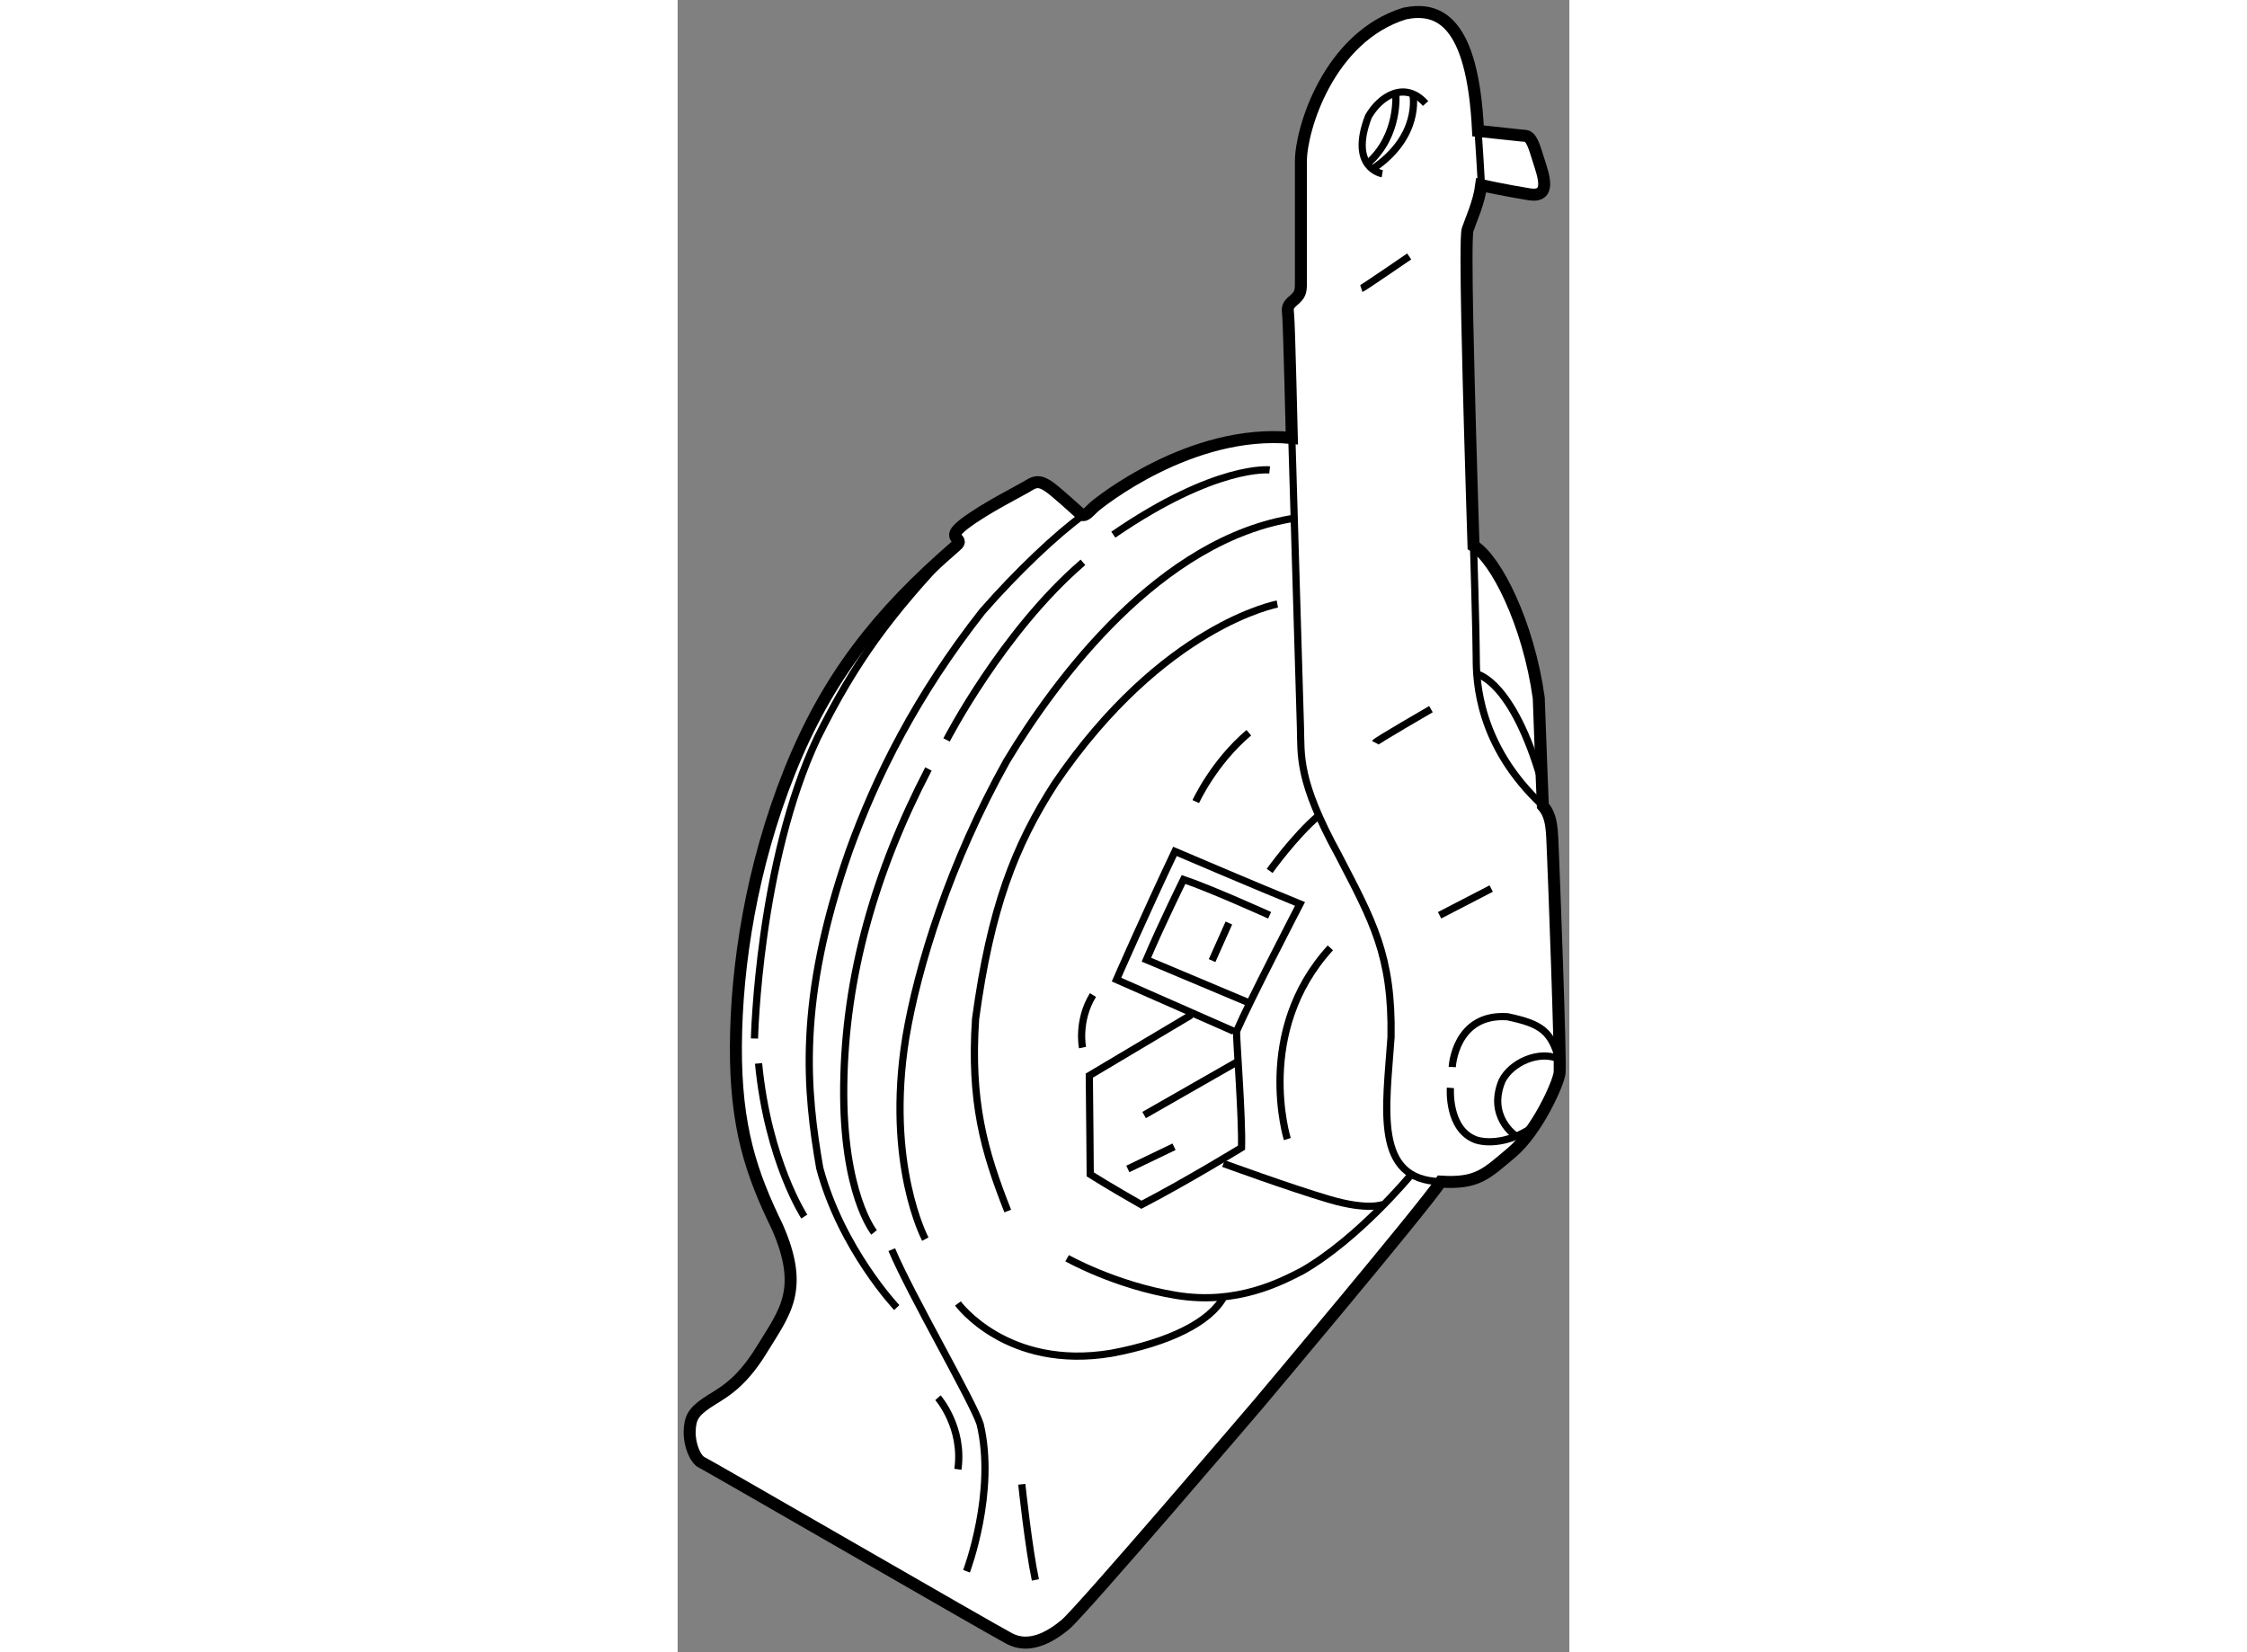 <?xml version="1.0" encoding="utf-8"?>
<!-- Generator: Adobe Illustrator 15.1.0, SVG Export Plug-In . SVG Version: 6.00 Build 0)  -->
<!DOCTYPE svg PUBLIC "-//W3C//DTD SVG 1.1//EN" "http://www.w3.org/Graphics/SVG/1.1/DTD/svg11.dtd">
<svg version="1.1" xmlns="http://www.w3.org/2000/svg" xmlns:xlink="http://www.w3.org/1999/xlink" x="0px" y="0px" width="244.8px"
	 height="180px" viewBox="34.552 102.733 37.14 68.814" enable-background="new 0 0 244.8 180" xml:space="preserve">
	
<rect x="34.552" y="102.733" width="37.14" height="68.814" fill="#808080" stroke="none"/>
	
<g><path fill="#FFFFFF" stroke="#000000" stroke-width="0.5" d="M60.133,120.973c0,0-0.113-4.716-0.15-5.074
			c-0.038-0.357-0.039-0.433,0.226-0.659c0.264-0.227,0.302-0.34,0.302-0.718c0-0.377,0-3.753,0-5.074s1.151-5.171,4.321-6.152
			c1.378-0.282,2.831,0.227,3.057,4.888c1.095,0.113,1.698,0.188,1.962,0.207c0.265,0.02,0.377,0.434,0.566,1.038
			c0.189,0.604,0.547,1.548-0.396,1.396c-0.944-0.151-2-0.378-2-0.378c-0.095,0.737-0.435,1.454-0.566,1.851
			c-0.132,0.396,0.057,6.695,0.095,8.187c0.038,1.491,0.15,4.979,0.15,4.979c0.925,0.547,2.284,3.224,2.717,6.338
			c0.076,2.171,0.17,4.49,0.17,4.49c0.396,0.452,0.377,1.038,0.415,1.849c0.038,0.812,0.339,8.828,0.283,9.281
			c-0.056,0.453-0.943,2.432-2,3.318c-1.057,0.887-1.415,1.302-2.944,1.208c-0.849,1.245-7.586,9.244-7.586,9.244
			s-7.378,8.641-8.058,9.207c-0.68,0.565-1.529,0.999-2.321,0.584c-0.792-0.414-12.531-7.206-12.813-7.338
			c-0.283-0.133-0.528-0.755-0.51-1.302s0.152-0.793,0.699-1.17c0.546-0.378,1.358-0.679,2.302-2.226
			c0.944-1.547,1.811-2.488,0.642-5.131c-1.076-2.208-1.736-4.148-1.717-7.526c0.019-3.378,0.66-7.471,2.226-11.396
			c1.567-3.926,3.681-6.604,6.926-9.414c0.472-0.377-0.529-0.244,0.358-0.924s2.396-1.415,2.717-1.623s0.528-0.113,0.792,0.057
			c0.265,0.17,1.17,0.999,1.34,1.15c0.17,0.151,0.34-0.093,0.547-0.282S55.925,120.576,60.133,120.973z"></path><path fill="none" stroke="#000000" stroke-width="0.3" d="M60.133,120.973c0,0,0.321,10.847,0.358,12.036
			c0.038,1.188-0.131,2.206,1.586,5.338c1.415,2.735,2.245,4.169,2.188,7.584c-0.208,2.98-0.735,5.958,2.076,6.017"></path><path fill="none" stroke="#000000" stroke-width="0.3" d="M65.097,151.663c0,0-2.171,2.644-4.529,4.002
			c-0.849,0.434-2.699,1.436-5.246,1.02s-4.548-1.548-4.548-1.548"></path><path fill="none" stroke="#000000" stroke-width="0.3" d="M46.226,157.023c0,0,2.038,2.792,6.378,2.075
			c2.434-0.452,4.132-1.303,4.699-2.359"></path><path fill="none" stroke="#000000" stroke-width="0.3" d="M66.814,147.174c0,0,0.113-2.245,2.302-2.094
			c1.415,0.302,1.83,0.586,2.17,1.868"></path><path fill="none" stroke="#000000" stroke-width="0.3" d="M66.738,148.042c0,0-0.132,1.737,1.076,2.171
			c0.623,0.188,1.604,0.037,2.472-0.623"></path><path fill="none" stroke="#000000" stroke-width="0.3" d="M69.438,150.024c0,0-1.17-0.792-0.547-2.283
			c0.396-0.773,1.547-1.266,2.358-0.906"></path><path fill="none" stroke="#000000" stroke-width="0.3" d="M63.945,152.892c0,0-0.604,0.282-2.264-0.208s-4.397-1.491-4.397-1.491"></path><line fill="none" stroke="#000000" stroke-width="0.3" x1="53.302" y1="151.419" x2="55.227" y2="150.495"></line><line fill="none" stroke="#000000" stroke-width="0.3" x1="53.981" y1="149.174" x2="57.945" y2="146.909"></line><path fill="none" stroke="#000000" stroke-width="0.3" d="M55.944,145.004l-4.246,2.528c0.019,1.51,0.038,4.113,0.038,4.113
			c0.679,0.435,2.132,1.265,2.132,1.265c1.887-0.98,4.17-2.378,4.17-2.378c0.038-1.264-0.226-4.584-0.207-4.848
			c0.528-1.228,2.642-5.302,2.642-5.302c-1.679-0.68-5.208-2.189-5.208-2.189c-1.227,2.586-2.435,5.341-2.435,5.341
			c1.321,0.585,4.888,2.151,4.888,2.151"></path><path fill="none" stroke="#000000" stroke-width="0.3" d="M58.341,144.497l-4.265-1.793c0.642-1.51,1.547-3.34,1.547-3.34
			c1.075,0.357,3.585,1.49,3.585,1.49"></path><line fill="none" stroke="#000000" stroke-width="0.3" x1="56.812" y1="142.742" x2="57.511" y2="141.176"></line><path fill="none" stroke="#000000" stroke-width="0.3" d="M51.415,146.364c0,0-0.227-1.112,0.434-2.188"></path><path fill="none" stroke="#000000" stroke-width="0.3" d="M56.133,136.119c0,0,0.736-1.622,2.208-2.868"></path><path fill="none" stroke="#000000" stroke-width="0.3" d="M59.209,139.006c0,0,1.038-1.455,2.038-2.303"></path><path fill="none" stroke="#000000" stroke-width="0.3" d="M59.945,150.175c0,0-1.397-4.473,1.792-7.964"></path><line fill="none" stroke="#000000" stroke-width="0.3" x1="66.286" y1="140.854" x2="68.437" y2="139.741"></line><path fill="none" stroke="#000000" stroke-width="0.3" d="M63.606,133.665c0.038-0.075,2.321-1.396,2.321-1.396"></path><path fill="none" stroke="#000000" stroke-width="0.3" d="M67.701,125.463c0,0,0.113,3.73,0.113,4.674
			c0,0.944,0.076,3.648,2.774,6.154"></path><path fill="none" stroke="#000000" stroke-width="0.3" d="M67.853,130.814c0,0,1.471,0.265,2.679,4.454"></path><path fill="none" stroke="#000000" stroke-width="0.3" d="M59.53,127.892c0,0-4.755,0.867-9.247,7.453
			c-1.699,2.622-2.699,5.242-3.322,9.827c-0.226,3.415,0.339,5.472,1.34,8"></path><path fill="none" stroke="#000000" stroke-width="0.3" d="M44.867,154.342c0,0-1.661-3.112-0.812-8.396
			c0.491-2.945,1.831-7.282,4.208-11.528c2.038-3.378,6.379-9.263,12.04-10.112"></path><path fill="none" stroke="#000000" stroke-width="0.3" d="M59.209,122.305c0,0-2.228-0.245-6.511,2.698"></path><path fill="none" stroke="#000000" stroke-width="0.3" d="M45.753,133.55c0,0,2.321-4.509,5.68-7.396"></path><path fill="none" stroke="#000000" stroke-width="0.3" d="M42.734,154.061c0,0-1.321-1.604-1.264-6.133
			c0.056-4.529,1.301-8.885,3.528-13.168"></path><path fill="none" stroke="#000000" stroke-width="0.3" d="M39.828,153.402c0,0-1.509-2.303-1.906-6.378"></path><path fill="none" stroke="#000000" stroke-width="0.3" d="M37.752,145.986c0,0,0.17-7.336,2.624-12.526
			c1.566-3.151,3.001-5.111,5.624-7.867"></path><path fill="none" stroke="#000000" stroke-width="0.3" d="M43.678,157.193c0,0-2.303-2.434-3.208-5.812
			c-0.547-3.17-0.963-6.941,1.227-13.206c1.114-3.094,2.793-6.469,5.548-9.979c1.453-1.661,3.094-3.208,4.189-4.001"></path><path fill="none" stroke="#000000" stroke-width="0.3" d="M45.395,160.948c0,0,1.076,1.228,0.83,2.981"></path><path fill="none" stroke="#000000" stroke-width="0.3" d="M46.584,168.175c0,0,1.246-3.301,0.566-6.132
			c-0.302-0.943-2.888-5.376-3.68-7.263"></path><path fill="none" stroke="#000000" stroke-width="0.3" d="M48.886,164.553c0,0,0.283,2.662,0.566,3.982"></path><path fill="none" stroke="#000000" stroke-width="0.3" d="M63.027,114.752c0.085-0.028,1.994-1.339,1.994-1.339"></path><path fill="none" stroke="#000000" stroke-width="0.3" d="M67.89,108.183c0,0,0.142,2.09,0.132,2.264"></path><path fill="none" stroke="#000000" stroke-width="0.3" d="M63.9,109.969c0,0-1.401-0.228-0.578-2.382
			c0.49-0.857,1.523-1.506,2.382-0.543"></path><path fill="none" stroke="#000000" stroke-width="0.3" d="M64.461,106.624c0,0,0.175,1.733-1.156,2.907"></path><path fill="none" stroke="#000000" stroke-width="0.3" d="M65.179,106.694c0,0,0.35,1.733-1.716,3.1"></path></g>


</svg>